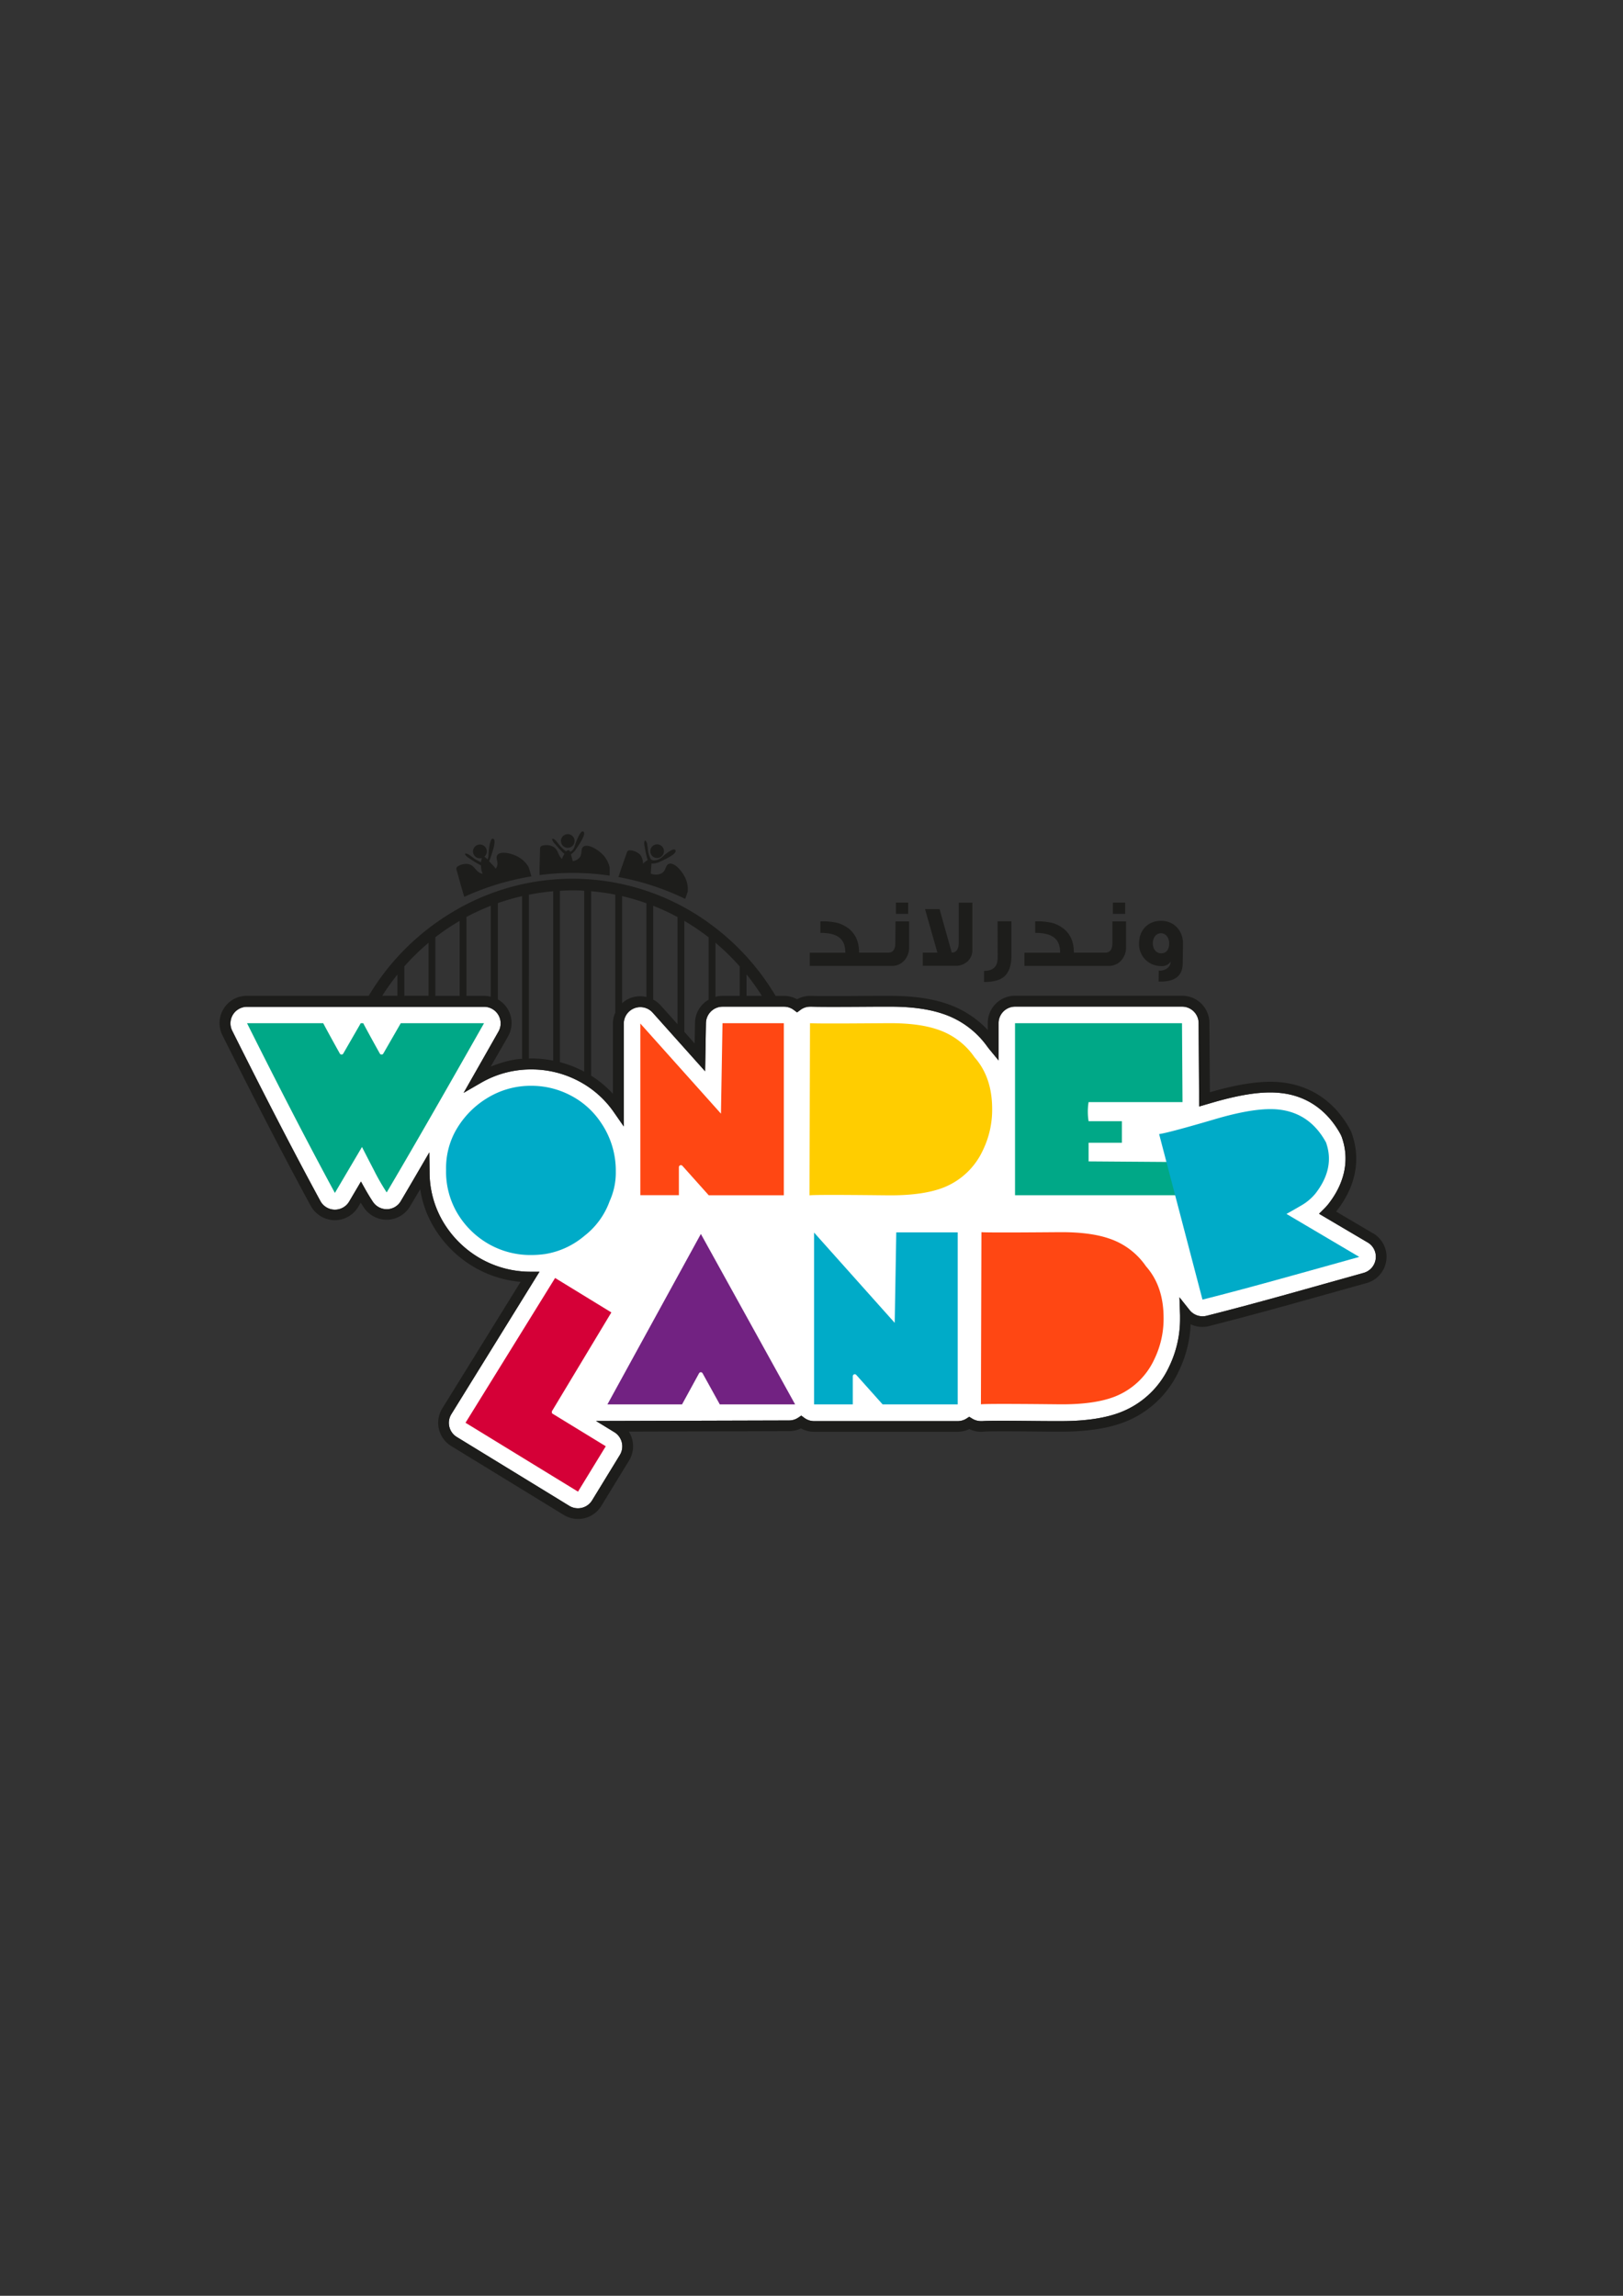 <?xml version="1.0" encoding="UTF-8"?>
<svg data-bbox="80.53 304.875 428.024 252.15" viewBox="0 0 595.28 841.89" xmlns="http://www.w3.org/2000/svg" data-type="color">
    <rect x="0" y="0" width="595.28" height="841.89" fill="#333333" stroke="none"/>
    <g>
        <path d="M504.57 461.68a6.13 6.13 0 0 1-4.39 5.09q-14.28 4-28.58 8c-11.47 3.18-21.26 5.79-29.08 7.75a6.07 6.07 0 0 1-6.22-2.13l-3.71-4.66.23 6.6v1a40.17 40.17 0 0 1-4.05 17.92 32.57 32.57 0 0 1-17.48 16.52c-5.57 2.23-12.94 3.36-21.9 3.36h-3.72c-4.39 0-11.77-.12-17.57-.12s-7.25.08-7.69.12h-.66a6.17 6.17 0 0 1-3.21-.93l-1.05-.66-1 .66a6 6 0 0 1-3.21.93h-52.69a6 6 0 0 1-3.59-1.19l-1.11-.82-1.15.77a6 6 0 0 1-3.34 1l-70.78.2 6.73 4.12a6.09 6.09 0 0 1 2 8.34l-10.18 16.64a6.08 6.08 0 0 1-8.4 2l-41.22-25.23a6.06 6.06 0 0 1-2-8.38l32.32-52.22h-3.5a37.15 37.15 0 0 1-18.42-5 37.65 37.65 0 0 1-13.79-13.94 35.83 35.83 0 0 1-4.6-17.71l-.1-7.11-3.58 6.14q-3.79 6.51-6.86 11.69a6 6 0 0 1-5 3h-.2a6.09 6.09 0 0 1-5-2.65c-.86-1.29-1.79-2.8-2.75-4.49l-1.68-3-4.32 7.32a6.07 6.07 0 0 1-10.56-.18c-9.36-17.22-20.23-38.23-32.33-62.43a6.06 6.06 0 0 1 5.43-8.79h86.94a6.07 6.07 0 0 1 5.28 9.07q-4.83 8.51-9.18 16.15l-3.6 6.33 6.3-3.64a36.52 36.52 0 0 1 18.46-4.95 37 37 0 0 1 17.38 4.25 36 36 0 0 1 13 11.49l3.6 5.18v-37.75a6.07 6.07 0 0 1 10.59-4l19.24 21.51.31-17.69a6.11 6.11 0 0 1 6.07-6h22.54a6 6 0 0 1 3.63 1.22l1.18.88 1.18-.88a5.9 5.9 0 0 1 3.49-1.22h.84c.34 0 1.88.07 7.5.07 5.34 0 12.06-.05 16.5-.08h4.64c7.68 0 14.16.87 19.24 2.6a32.48 32.48 0 0 1 16.48 12.19l.13.15c.06.07.11.15.16.22l.24.31 3.5 4.25v-13.66a6.08 6.08 0 0 1 6.07-6.07h61.24a6.08 6.08 0 0 1 6.07 6l.2 30.62 5.21-1.52c10.44-3 18.4-4.14 24.68-3.42 9.53 1 17.14 6.3 22 15.2l.34.75c.28.77.5 1.49.7 2.26 1.36 5.19 1.53 13.28-5.37 22.27a18.4 18.4 0 0 1-1.78 2l-1.81 1.8 17.86 10.54a6.05 6.05 0 0 1 2.91 6.04Z" fill="#ffffff" data-color="1"/>
        <path d="m147 375.21-6.41 11.14a.73.73 0 0 1-.64.37.7.7 0 0 1-.64-.38c-1.85-3.31-3.9-7-6.1-11.13h-.89l-6.42 11.14a.72.72 0 0 1-.63.37.71.71 0 0 1-.63-.38c-1.85-3.31-3.9-7-6.1-11.13H90.6q18.24 36.48 32.23 62.25l9.94-16.85q2.16 4.25 4.37 8.49a80 80 0 0 0 4.69 8.17q12.21-20.61 35.71-62.06Z" fill="#00a887" data-color="2"/>
        <path d="M223.61 440.45a28.09 28.09 0 0 1-9.25 12.74 29.51 29.51 0 0 1-14.31 6.66 37.52 37.52 0 0 1-5.25.38 30.88 30.88 0 0 1-15.8-4.18 31.52 31.52 0 0 1-11.59-11.73 30 30 0 0 1-3.8-15.34 28.36 28.36 0 0 1 3.23-13.82 32.72 32.72 0 0 1 11.75-12.42 30.39 30.39 0 0 1 16.18-4.57 30.89 30.89 0 0 1 14.56 3.56 29.83 29.83 0 0 1 11.08 9.94 31.15 31.15 0 0 1 5.45 17.94 25.26 25.26 0 0 1-2.25 10.84Z" fill="#00abc8" data-color="3"/>
        <path d="M360.48 421.85a26.67 26.67 0 0 1-14.31 13.59q-7.29 2.9-19.63 2.9c-2.24 0-27-.34-29.64 0l.19-63.13c2.53.25 27.1 0 29.38 0q10.57 0 17.29 2.28a26.47 26.47 0 0 1 13.68 10.23q6.45 7.27 6.46 18.9a34 34 0 0 1-3.42 15.23Z" fill="#ffcd00" data-color="4"/>
        <path d="M433.72 404.15h-34.45a21.82 21.82 0 0 0 0 7h12.22v7.91h-12.22v6.83l34.26.25v12.16h-61.24v-63.09h61.24Z" fill="#00a887" data-color="2"/>
        <path d="M498.54 460.92q-14.27 4-28.55 7.95-17.1 4.74-28.95 7.71l-15.9-60.7q3.54-.48 21.59-5.79Q461 406 469 406.88q11.44 1.25 17.36 12.07c.18.53.35 1.07.5 1.64q2.22 8.52-4.31 17a18.68 18.68 0 0 1-5 4.31c-1.9 1.11-3.79 2.2-5.7 3.26Z" fill="#00abc8" data-color="3"/>
        <path d="m212 547-41.26-25.26 32.86-53.09 20.63 12.63-21.84 36.3.08.72 19.71 12.06Z" fill="#d50037" data-color="5"/>
        <path d="M423.36 498.49a26.67 26.67 0 0 1-14.31 13.59q-7.29 2.91-19.63 2.9c-2.24 0-27-.33-29.64 0l.19-63.13c2.53.25 27.1 0 29.38 0q10.57 0 17.29 2.28a26.47 26.47 0 0 1 13.68 10.23q6.45 7.27 6.46 18.9a34 34 0 0 1-3.42 15.23Z" fill="#ff4713" data-color="6"/>
        <path d="M312.78 504.68a.74.74 0 0 1 .47-.69.73.73 0 0 1 .81.2l9.66 10.81h27.55v-63.08h-22.54l-.57 33.18-29.57-33.1v63h14.19Z" fill="#00abc8" data-color="3"/>
        <path d="M249 428a.74.74 0 0 1 1.28-.49l9.66 10.8h27.55v-63.1H265l-.57 33.18-29.57-33.05v62.94H249Z" fill="#ff4713" data-color="6"/>
        <path fill="#1d1d1b" d="M333.11 330.98v4.14h-4.5v-4.14h4.5z" data-color="7"/>
        <path d="M328.39 345.81c0 2.34-.86 3.53-2.56 3.53h-10.74c0-5.44-2.48-9-7.45-10.77a22.59 22.59 0 0 0-6.73-.68v4.21c6.41 0 9.14 2.23 9.14 7.27H297v4.83h29.93a6 6 0 0 0 4.94-2.2 7.22 7.22 0 0 0 1.58-4.75v-9.36h-5Z" fill="#1d1d1b" data-color="7"/>
        <path d="M351.64 345.67c0 2.41-.87 3.64-2.56 3.67l-4.47-15.95h-5.33l4.54 15.95h-5.37v4.83h12a6.33 6.33 0 0 0 4.43-1.62 5.57 5.57 0 0 0 1.76-4.29V331h-5Z" fill="#1d1d1b" data-color="7"/>
        <path d="M365.92 351.29c0 3.16-1.66 4.75-5 4.75v4.07c3.45 0 6-.69 7.52-2.09s2.52-3.85 2.52-7.17v-13h-5.07Z" fill="#1d1d1b" data-color="7"/>
        <path fill="#1d1d1b" d="M412.68 330.98v4.14h-4.5v-4.14h4.5z" data-color="7"/>
        <path d="M408 345.81c0 2.34-.87 3.53-2.56 3.53h-11.57c0-5.44-2.48-9-7.45-10.77a22.71 22.71 0 0 0-6.74-.68v4.21c6.41 0 9.15 2.23 9.15 7.27h-13.1v4.83h30.76a6 6 0 0 0 4.93-2.2 7.17 7.17 0 0 0 1.59-4.75v-9.36h-5Z" fill="#1d1d1b" data-color="7"/>
        <path d="M426 337.67c-4.72-.07-8.15 3.19-8.21 8.13a8 8 0 0 0 8 8.46 3.84 3.84 0 0 0 3.59-1.61c0 2-2 3.32-4 3.3H425l-.05 4h.5c5.51.08 8.27-2.12 8.34-6.55l.1-7.34c.05-4.72-3.25-8.33-7.89-8.39Zm-.09 11.91c-2 0-3.11-1.73-3.08-3.75s1.23-3.62 3-3.6 3 1.6 3 3.79-1.12 3.59-2.92 3.56Z" fill="#1d1d1b" data-color="7"/>
        <path d="M256.4 503.59a.74.74 0 0 1 1.29 0L264 515h27.63l-34.57-62.5-34.27 62.5h27.37Z" fill="#722282" data-color="8"/>
        <path d="m503.63 452.29-13.57-8c.15-.18.3-.36.44-.55 7.87-10.26 7.64-19.62 6.05-25.67-.23-.88-.48-1.71-.8-2.6l-.19-.53-.4-.78c-5.51-10.08-14.17-16-25-17.23-6.77-.77-15.24.38-26.23 3.56h-.18l-.17-25.39a10 10 0 0 0-10-9.95h-61.29a10 10 0 0 0-10 10v2.57A36.36 36.36 0 0 0 347 368c-5.49-1.87-12.39-2.81-20.51-2.81h-4.66c-4.44 0-11.15.08-16.48.08-5.67 0-7.08-.05-7.31-.07h-.93a9.75 9.75 0 0 0-4.77 1.24 9.82 9.82 0 0 0-4.81-1.24h-3.06a89 89 0 0 0-26.27-28 85.28 85.28 0 0 0-92.53-2.56 88.69 88.69 0 0 0-30.44 30.53H90.6a10 10 0 0 0-9 14.5c12.12 24.25 23 45.29 32.38 62.55a10.2 10.2 0 0 0 8.81 5.24 10.06 10.06 0 0 0 8.63-4.93l.89-1.5c.4.65.8 1.27 1.19 1.85a10 10 0 0 0 8.33 4.39h.27a10 10 0 0 0 8.31-4.9q1.74-2.94 3.72-6.31a37.7 37.7 0 0 0 4.6 13.27A41.62 41.62 0 0 0 174 464.72a40.71 40.71 0 0 0 16.94 5.35l-28.71 46.39a10 10 0 0 0 3.28 13.83l41.21 25.22a10 10 0 0 0 13.83-3.28l10.19-16.66a10 10 0 0 0-.11-10.59l58.78-.17a9.82 9.82 0 0 0 4.37-1 10 10 0 0 0 4.81 1.24h52.68a9.94 9.94 0 0 0 4.26-1 9.84 9.84 0 0 0 4.21 1h.58l.54-.07s1.12-.1 7.27-.1c5.78 0 13.14.08 17.54.12h3.71c9.46 0 17.33-1.23 23.37-3.64a36.41 36.41 0 0 0 19.55-18.45 43.54 43.54 0 0 0 4.4-17.29 10 10 0 0 0 6.73.67c7.86-2 17.68-4.59 29.18-7.77q14.31-4 28.6-8a10 10 0 0 0 2.38-18.28Zm-224.2-87.1h-5.63v-7.88a80.83 80.83 0 0 1 5.63 7.88Zm-8.12-10.8v10.8H265a10 10 0 0 0-2.58.35v-19.83a84 84 0 0 1 8.89 8.68Zm-11.4-10.67v22.87a10 10 0 0 0-5 8.45l-.13 7.61-3.78-4.28v-40.68a84.55 84.55 0 0 1 8.91 6.03Zm-11.41-7.42v39.29l-6.21-6.94a10 10 0 0 0-2.71-2.1v-34.39a81.91 81.91 0 0 1 8.92 4.14Zm-11.41-5.07v34.37a10.22 10.22 0 0 0-5.85.38 9.65 9.65 0 0 0-3.07 1.92v-39.29a82.94 82.94 0 0 1 8.92 2.62Zm-11.41-3.15v43.24a10 10 0 0 0-.88 4v25.78a39.21 39.21 0 0 0-8-6.66v-67.62a82.52 82.52 0 0 1 8.88 1.26Zm-15.78-1.55c1.45 0 2.92 0 4.37.12V393c-.09-.05-.17-.11-.26-.15a40.82 40.82 0 0 0-8.66-3.35v-62.83c1.51-.09 3.02-.14 4.55-.14Zm-7 .31v62.1a41.41 41.41 0 0 0-8.06-.79h-.86V328.1a82.17 82.17 0 0 1 8.88-1.26Zm-11.41 1.79v59.66c-5.08.15-11.52 2.85-11.52 2.85 1.22-2.15 5.06-8.74 6.32-11a10 10 0 0 0 0-10 10.17 10.17 0 0 0-3.68-3.66v-35.3a80 80 0 0 1 8.84-2.55ZM180 332.15v33.36a10.45 10.45 0 0 0-2.5-.32h-6.42v-28.92a80.07 80.07 0 0 1 8.92-4.12Zm-11.41 5.52v27.52h-8.92V343.7a81.6 81.6 0 0 1 8.96-6.03Zm-11.41 8v19.49h-8.88v-10.79a83.84 83.84 0 0 1 8.92-8.67Zm-11.41 11.63v7.86h-5.56a82.17 82.17 0 0 1 5.6-7.83Zm358.8 104.38a6.13 6.13 0 0 1-4.39 5.09q-14.28 4-28.58 8c-11.47 3.18-21.26 5.79-29.08 7.75a6.07 6.07 0 0 1-6.22-2.13l-3.71-4.66.23 6.6v1a40.17 40.17 0 0 1-4.05 17.92 32.57 32.57 0 0 1-17.48 16.52c-5.57 2.23-12.94 3.36-21.9 3.36h-3.72c-4.39 0-11.77-.12-17.57-.12s-7.25.08-7.69.12h-.66a6.17 6.17 0 0 1-3.21-.93l-1.05-.66-1 .66a6 6 0 0 1-3.21.93h-52.69a6 6 0 0 1-3.59-1.19l-1.11-.82-1.15.77a6 6 0 0 1-3.34 1l-70.78.2 6.73 4.12a6.09 6.09 0 0 1 2 8.34l-10.18 16.64a6.08 6.08 0 0 1-8.4 2l-41.22-25.23a6.06 6.06 0 0 1-2-8.38l32.32-52.22h-3.5a37.15 37.15 0 0 1-18.42-5 37.65 37.65 0 0 1-13.79-13.94 35.83 35.83 0 0 1-4.6-17.71l-.1-7.11-3.58 6.14q-3.79 6.51-6.86 11.69a6 6 0 0 1-5 3h-.2a6.09 6.09 0 0 1-5-2.65c-.86-1.29-1.79-2.8-2.75-4.49l-1.68-3-4.32 7.32a6.07 6.07 0 0 1-10.56-.18c-9.36-17.22-20.23-38.23-32.33-62.43a6.06 6.06 0 0 1 5.43-8.79h86.94a6.07 6.07 0 0 1 5.28 9.07q-4.83 8.51-9.18 16.15l-3.6 6.33 6.3-3.64a36.52 36.52 0 0 1 18.46-4.95 37 37 0 0 1 17.38 4.25 36 36 0 0 1 13 11.49l3.6 5.18v-37.75a6.07 6.07 0 0 1 10.59-4l19.24 21.51.31-17.69a6.11 6.11 0 0 1 6.07-6h22.54a6 6 0 0 1 3.63 1.22l1.18.88 1.18-.88a5.9 5.9 0 0 1 3.49-1.22h.84c.34 0 1.88.07 7.5.07 5.34 0 12.06-.05 16.5-.08h4.64c7.68 0 14.16.87 19.24 2.6a32.48 32.48 0 0 1 16.48 12.19l.13.15c.06.07.11.15.16.22l.24.31 3.5 4.25v-13.66a6.08 6.08 0 0 1 6.07-6.07h61.24a6.08 6.08 0 0 1 6.07 6l.2 30.62 5.21-1.52c10.44-3 18.4-4.14 24.68-3.42 9.53 1 17.14 6.3 22 15.2l.34.75c.28.77.5 1.49.7 2.26 1.36 5.19 1.53 13.28-5.37 22.27a18.4 18.4 0 0 1-1.78 2l-1.81 1.8 17.86 10.54a6.05 6.05 0 0 1 2.91 6.04Z" fill="#1d1d1b" data-color="7"/>
        <path d="M241 314.64a2.5 2.5 0 1 0-2.48-2.52 2.5 2.5 0 0 0 2.48 2.52Z" fill="#1d1d1b" data-color="7"/>
        <path d="M209.05 310.76a2.5 2.5 0 1 0-3.17-1.55 2.5 2.5 0 0 0 3.17 1.55Z" fill="#1d1d1b" data-color="7"/>
        <path d="M215.17 320.24c2.83.15 5.65.45 8.45.86v-2.92a9.76 9.76 0 0 0-2.4-4.64c-2.11-2.23-5.65-4.18-7.23-3.07-1.22.85-.16 2.73-1.61 4.22a4.32 4.32 0 0 1-2.28 1.12c0-.05 0-.11-.05-.15-.23-.69-.4-1.56-.64-2.37a6.37 6.37 0 0 0 1.8-1.82c.65-1 4-5.6 2.79-6.5s-3.09 4.89-3.36 5.7a2.72 2.72 0 0 1-1.57 1.69c-.19-.42-.24-.65-.74-.57-.1 0-.76.39-.69.44a13.45 13.45 0 0 1-2.52-2.4c-.38-.53-.8-1-1.2-1.51-.22-.28-1.55-1.32-1.37-.35a3.78 3.78 0 0 0 1 1.48 37.21 37.21 0 0 0 2.87 3.15c.18.16.38.36.61.54a8.37 8.37 0 0 0-.89 1.83c-1.52-1.26-1.29-3.26-3.12-4.41a5.56 5.56 0 0 0-4.18-.42 1 1 0 0 0-.75.91c-.06 2.3-.13 4.61-.19 6.91v2.94a93.55 93.55 0 0 1 17.27-.66Z" fill="#1d1d1b" data-color="7"/>
        <path d="M252.22 327.05a9.71 9.71 0 0 0-.89-5.15c-1.32-2.78-4.1-5.71-5.94-5.13-1.42.44-1 2.56-2.81 3.53a4.86 4.86 0 0 1-3.89.05c0-.33.06-.65.07-.94 0-.81.16-1.8.19-2.74a6.39 6.39 0 0 0 3.1-.65c1.07-.54 6.29-2.76 5.72-4.15s-4 1.63-4.45 2a6 6 0 0 1-2.15 1.43c-.85.23-2.07.45-2.55-.42a9 9 0 0 1-1-3.42c-.05-.65-.18-1.26-.26-1.9 0-.36-.65-1.94-1-1a3.8 3.8 0 0 0 .07 1.77 36.7 36.7 0 0 0 .86 4.17c.07.26.16.57.27.88-.3.18-.58.39-.8.55a7.84 7.84 0 0 0-.92.81 5.42 5.42 0 0 0-1-3.24 5.59 5.59 0 0 0-3.86-1.68 1 1 0 0 0-1 .64q-1.15 3.27-2.29 6.53l-.86 2.63a95 95 0 0 1 24.46 8c.38-.9.93-2.57.93-2.57Z" fill="#1d1d1b" data-color="7"/>
        <path d="M193.92 318.06a9.62 9.62 0 0 0-3.67-3.72c-2.66-1.52-6.63-2.33-7.81-.81-.91 1.17.65 2.66-.29 4.51a3.39 3.39 0 0 1-.34.53 10.72 10.72 0 0 0-1.26-1.5c-.39-.37-.78-.84-1.19-1.3a6.86 6.86 0 0 0 .54-1.2c.35-1.15 2.39-6.45 1-7s-1.71 5.53-1.76 6.39a2.8 2.8 0 0 1-.35 1.19 6.64 6.64 0 0 0-1.16-1l.2-.16a2.53 2.53 0 1 0-1.1.66 6.75 6.75 0 0 0-.28 1.44s0 .05 0 .07a13.25 13.25 0 0 1-2.85-1.58c-.5-.41-1-.74-1.55-1.13-.28-.22-1.84-.88-1.41 0a3.85 3.85 0 0 0 1.32 1.18 36.4 36.4 0 0 0 3.6 2.28 8.59 8.59 0 0 0 .86.43 9.81 9.81 0 0 0 .18 1.8 9.18 9.18 0 0 0 .42 1.25h-.23c-2.32-.56-2.53-2.88-4.81-3.48a5.52 5.52 0 0 0-4.12.82 1 1 0 0 0-.45 1.09l1.86 6.67 1 3.37.82-.33a96.16 96.16 0 0 1 23.84-7.16Z" fill="#1d1d1b" data-color="7"/>
    </g>
</svg>
